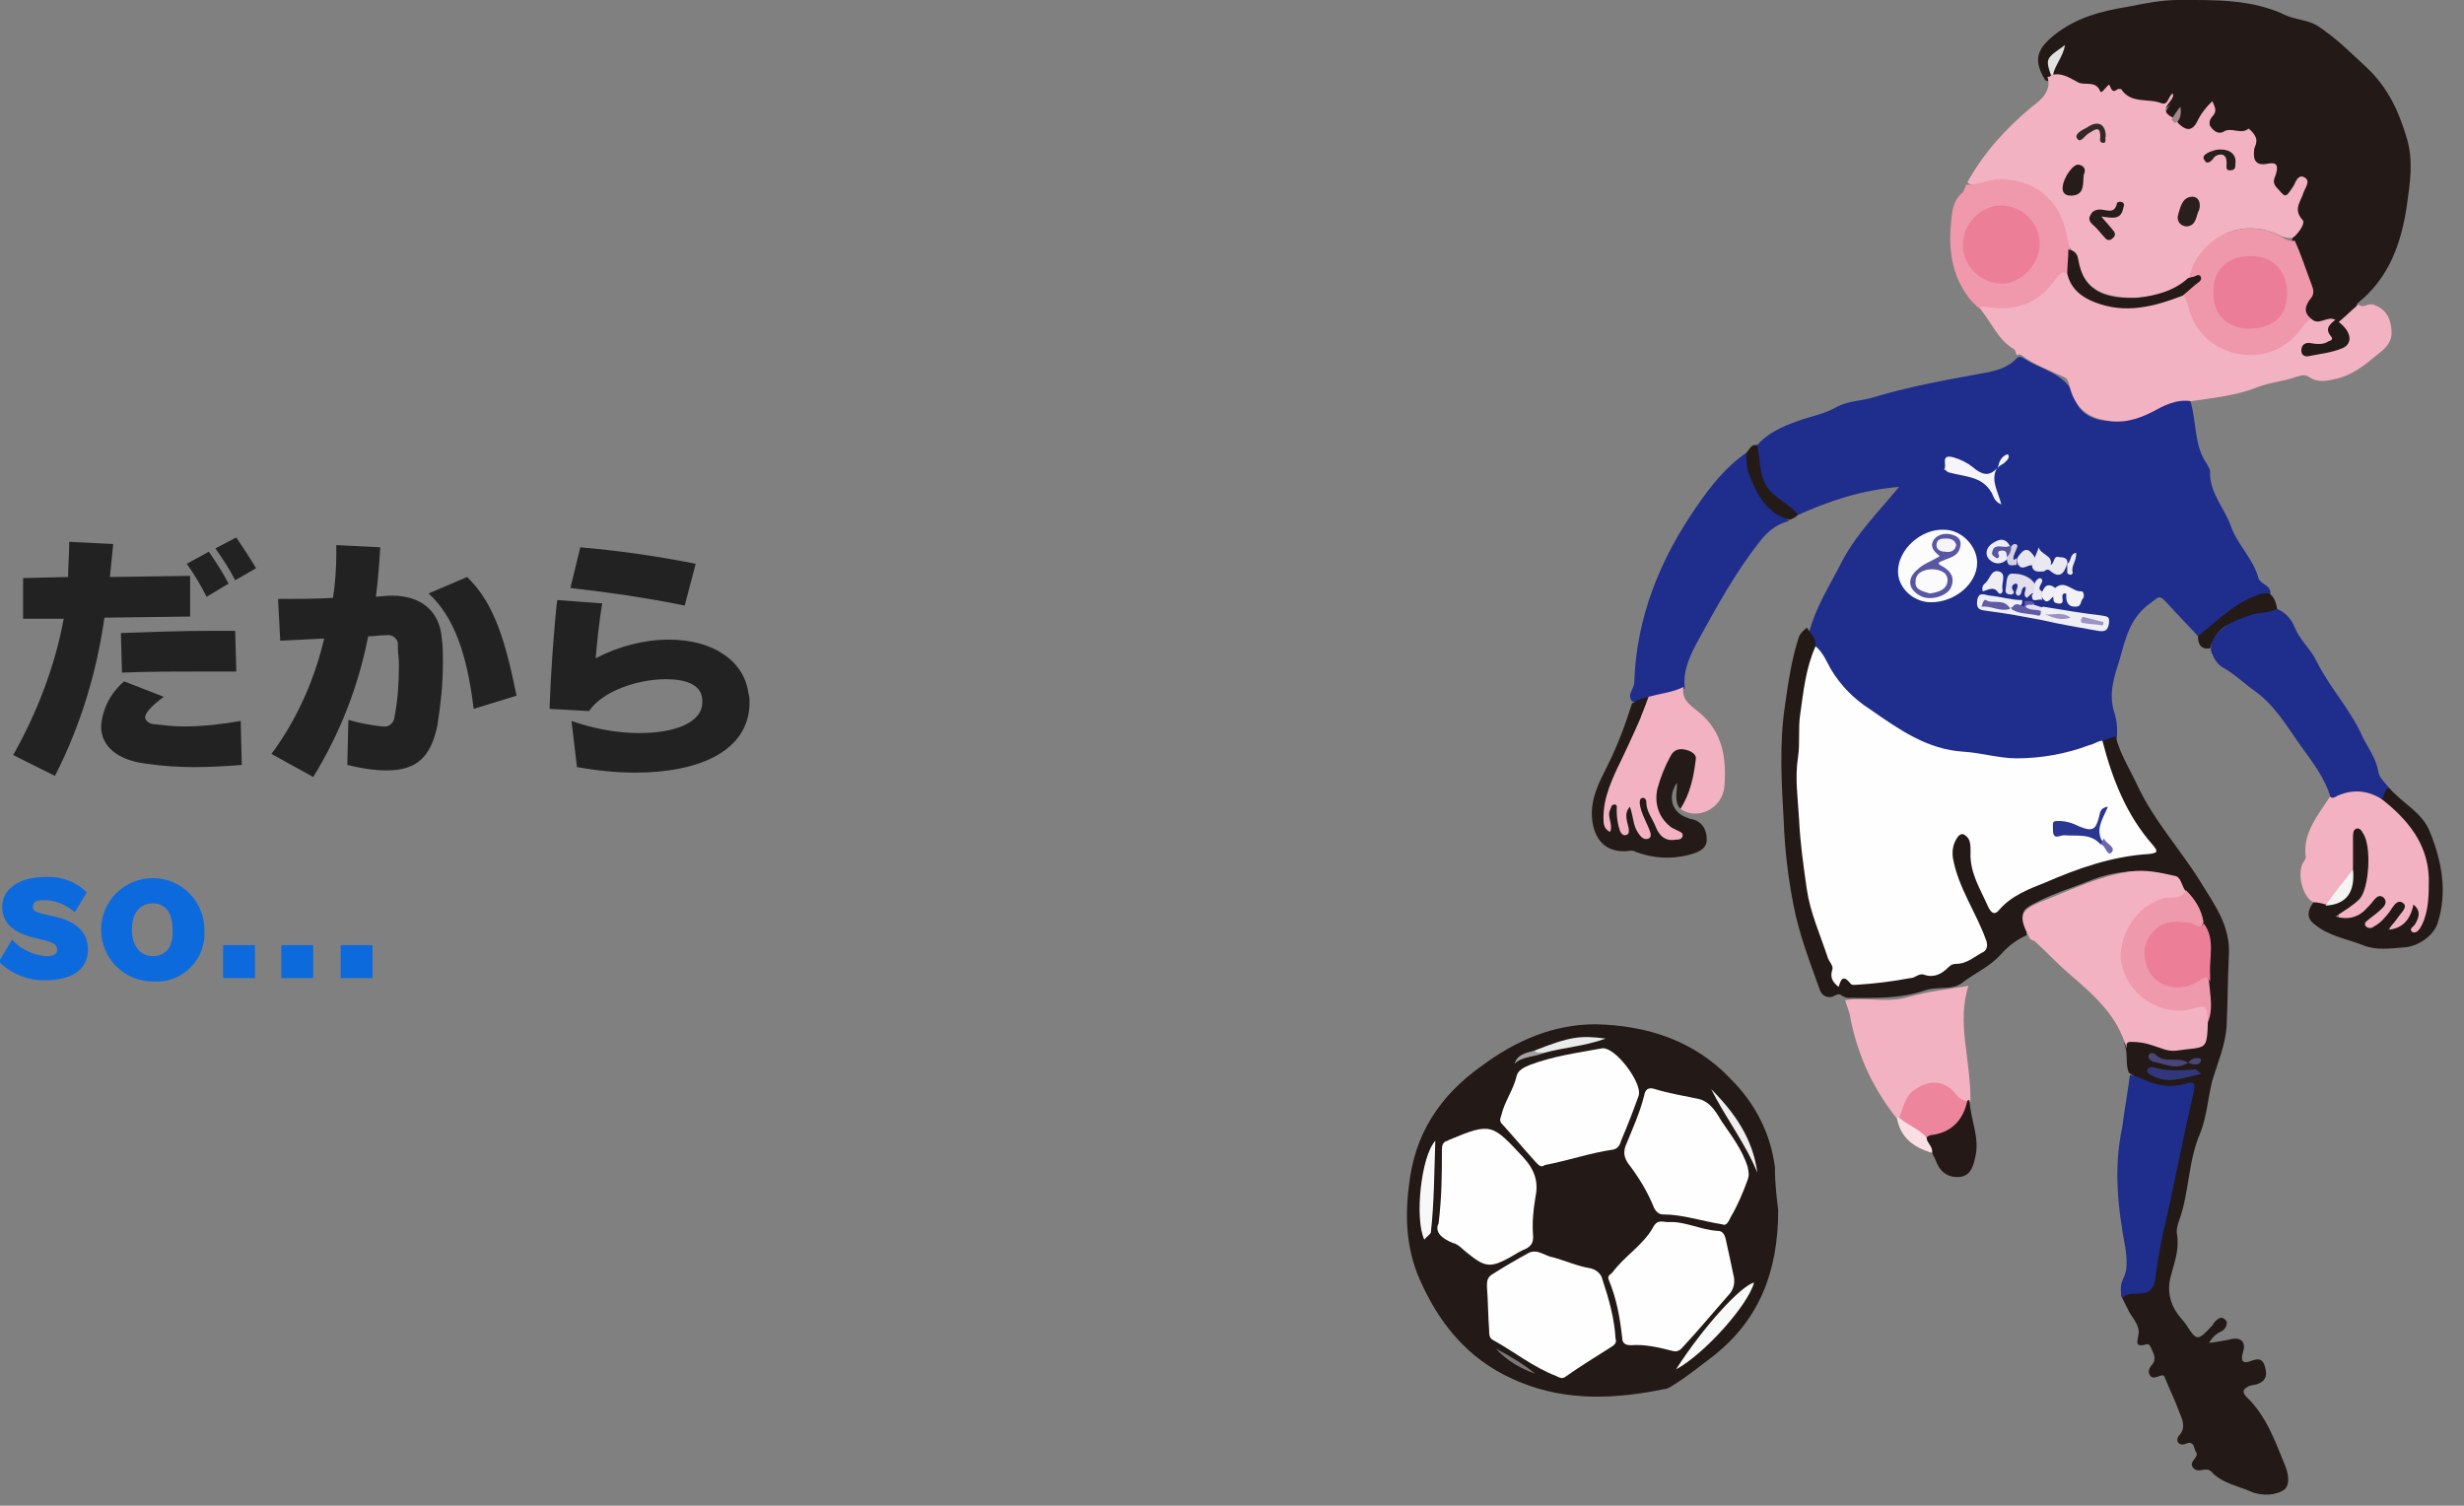 <?xml version="1.0" encoding="utf-8"?>
<!-- Generator: Adobe Illustrator 21.0.2, SVG Export Plug-In . SVG Version: 6.00 Build 0)  -->
<svg version="1.1" id="fun-img-02.svg" xmlns="http://www.w3.org/2000/svg" xmlns:xlink="http://www.w3.org/1999/xlink" x="0px"
	 y="0px" width="224.2px" height="137px" viewBox="0 0 224.2 137" style="enable-background:new 0 0 224.2 137;"
	 xml:space="preserve">
<rect x="0" y="0" width="224.2" height="137" fill="#808080" stroke="none"/>
<style type="text/css">
	.st0{fill:#0D6ADD;}
	.st1{fill:#222222;}
	.st2{fill:none;enable-background:new    ;}
	.st3{fill:#1F2D8D;}
	.st4{fill:#231916;}
	.st5{fill:#F3B2C1;}
	.st6{fill:#F099AC;}
	.st7{fill:#241A17;}
	.st8{fill:#231A17;}
	.st9{fill:#241916;}
	.st10{fill:#F9DFE4;}
	.st11{fill:#FEFEFE;}
	.st12{fill:#FCFCFD;}
	.st13{fill:#EFEEF4;}
	.st14{fill:#F6F6FA;}
	.st15{fill:#EAE8F1;}
	.st16{fill:#F2F1F6;}
	.st17{fill:#E1DFEB;}
	.st18{fill:#EEEDF3;}
	.st19{fill:#E8E7F0;}
	.st20{fill:#5F5BA5;}
	.st21{fill:#F0EFF5;}
	.st22{fill:#5556A0;}
	.st23{fill:#EBE9F1;}
	.st24{fill:#D3D0E3;}
	.st25{fill:#EDEBF3;}
	.st26{fill:#E4E1EF;}
	.st27{fill:#EF98AB;}
	.st28{fill:#E1E1E1;}
	.st29{fill:#A3898F;}
	.st30{fill:#F8F9F9;}
	.st31{fill:#F8F8F8;}
	.st32{fill:#EFEFEF;}
	.st33{fill:#EAEAEA;}
	.st34{fill:#797878;}
	.st35{fill:#A3A3A4;}
	.st36{fill:#EF99AC;}
	.st37{fill:#EC7E98;}
	.st38{fill:#31377C;}
	.st39{fill:#484679;}
	.st40{fill:#251A17;}
	.st41{fill:#271D1B;}
	.st42{fill:#261C19;}
	.st43{fill:#291F1C;}
	.st44{fill:#281E1B;}
	.st45{fill:#332A28;}
	.st46{fill:#F5F4F5;}
	.st47{fill:#ED859D;}
	.st48{fill:#2B3692;}
	.st49{fill:#6A68AC;}
	.st50{fill:#5956A3;}
	.st51{fill:#9B93C4;}
	.st52{fill:#EC7D98;}
	.st53{fill:#FBFBFD;}
	.st54{fill:#F5F4F9;}
</style>
<path id="so..." class="st0" d="M7.9,81.2c-1-1-2.4-1.5-3.8-1.4c-2.5,0-3.9,1.2-3.9,2.7c0,1.4,0.9,2.4,3.2,2.9
	c1.4,0.3,1.8,0.5,1.8,1c0,0.4-0.3,0.6-1,0.6c-1.2-0.1-2.3-0.6-3.1-1.5l-1.2,2c1.1,1.1,2.6,1.7,4.1,1.7c2.6,0,4-1,4-2.8
	c0-1.6-1.1-2.7-3.5-3.1c-1.3-0.3-1.5-0.4-1.5-0.8c0-0.4,0.3-0.6,1-0.6c1,0,2,0.4,2.8,1.1L7.9,81.2z M18.6,84.6
	c0-2.6-2.1-4.7-4.7-4.7c-2.6,0-4.7,2.1-4.7,4.7s2.1,4.7,4.7,4.7c0,0,0,0,0,0c2.4,0.2,4.5-1.6,4.7-4C18.6,85,18.6,84.8,18.6,84.6
	L18.6,84.6z M13.9,87c-1.1,0-1.9-0.9-1.9-2.4s0.7-2.4,1.9-2.4s1.8,0.9,1.8,2.4C15.8,86.1,15.1,87,13.9,87L13.9,87z M23.2,89v-3h-2.9
	v3H23.2z M28.5,89v-3h-2.9v3H28.5z M33.9,89v-3H31v3H33.9z"/>
<path id="だから" class="st1" d="M23.3,51.7c-0.6-1-1.2-1.9-1.8-2.8l-1.9,1c0.7,1,1.3,1.9,1.8,2.9L23.3,51.7z M20.8,53.1
	c-0.6-1.1-1.1-1.9-1.8-2.9l-2,1.1c0.7,1,1.3,2,1.8,3L20.8,53.1z M21.4,57.4c-0.7,0-1.4,0-2.1,0c-2.7,0-5.6,0.1-8.3,0.2l0.1,3.6
	c2.4-0.1,5.2-0.1,7.6-0.1c1.1,0,2,0,2.8,0L21.4,57.4z M5,70.6c2.3-4.5,3.8-9.4,4.5-14.4l7.8-0.1v-3.7l-7.3,0.1c0.1-1,0.2-2,0.3-3
	l-4-0.2c0,1.1-0.1,2.1-0.1,3.2l-4.1,0.1v3.7l3.7,0C5,60.6,3.4,64.8,1.2,68.7L5,70.6z M21.9,65.6c-1.7,0.3-3.5,0.5-5.2,0.5
	c-0.9,0-1.7-0.1-2.6-0.2c-0.4,0-0.8-0.2-0.9-0.6c0-0.4,0.5-1,1.7-1.9L11.3,62c-1.2,1-2,2.5-2.1,4.1c0,1.8,1.5,3.1,4.2,3.4
	c1.4,0.2,2.8,0.3,4.3,0.3c1.5,0,3-0.1,4.3-0.2L21.9,65.6z M31.6,69.6c1.2,0.3,2.4,0.5,3.6,0.5c2.7,0,4-1.2,4.6-4.1
	c0.3-1.9,0.5-3.8,0.5-5.7c0-0.8,0-1.6-0.1-2.2c-0.2-2.6-2-3.9-4.5-3.9h-0.3l-1.2,0.1c0.2-1.5,0.3-2.9,0.4-4.5l-4-0.2
	c0,0.3,0,0.6,0,0.8c0,1.3-0.1,2.7-0.3,4c-1.7,0.1-3.4,0.1-5,0.1l0.2,3.8l4-0.2c-0.9,3.8-2.5,7.4-4.8,10.5l3.8,2.1
	c2.4-3.9,4.1-8.2,5-12.8c0.6,0,1-0.1,1.5-0.1h0.1c0.5-0.1,1,0.2,1.1,0.7c0,0.1,0,0.2,0,0.4c0,0.5,0.1,1,0.1,1.6
	c0,1.6-0.1,3.2-0.4,4.7c0,0.5-0.5,1-1,0.9c0,0-0.1,0-0.1,0c-1-0.1-2.1-0.3-3.1-0.6L31.6,69.6z M47,63.3c-1-4.9-2-8.4-4.5-10.8L39,54
	c2.3,2.1,3.5,5.5,4.1,10.5L47,63.3z M63.3,51.3c-3.5-0.7-7-1.2-10.5-1.5l-0.9,3.7c3.5,0.4,7,0.9,10.4,1.6L63.3,51.3z M52.5,69.8
	c1.7,0.3,3.5,0.5,5.3,0.5c5.7,0,10.4-1.9,10.4-6.4c0-0.3,0-0.5-0.1-0.8c-0.4-3.1-3.4-4.9-7.2-4.9c-2.3,0-4.6,0.6-6.7,1.7
	c0.1-1.2,0.3-3.3,0.6-5l-4.1-0.3c-0.3,2.6-0.6,6.9-0.7,9.9l3.6,0.2c1.2-1.8,4.4-2.9,7-2.9c1.8,0,3.2,0.5,3.3,1.8c0,0.1,0,0.2,0,0.3
	c0,1.9-2.6,2.8-5.7,2.8c-2.1,0-4.2-0.4-6.2-1.1L52.5,69.8z"/>
<path class="st2" d="z"/>
<g>
	<path class="st3" d="M199.3,36.5c0.6,1.9,0.3,4,1.5,5.7c0.1,0.2,0.3,0.5,0.3,0.7c-0.1,1.9,1.3,3.3,1.9,5c0.6,1.7,2,2.9,2.5,4.7
		c0.2,0.6,1.1,0.6,1.1,1.4c-1.4,0.6-2.8,1.3-4,2.2c-0.5,0.4-0.9,0.9-1.4,1.3c-0.3,0.2-0.6,0.6-1.1,0.5c-0.9-1-1.9-2-2.8-3
		c-0.9-1-0.8-0.7-1.8,0c-1.7,1.3-2.1,3.1-2.6,4.9c-0.5,1.6-1.1,3.2-0.5,5c0.2,0.6,0.3,1.5,0.2,2.3c-0.2,0.6-0.8,0.5-1.2,0.7
		c-2.1,1-4.4,1.2-6.6,1.6c-0.9,0.2-1.7-0.1-2.6-0.2c-1.4-0.2-2.7-0.4-4.1-0.5c-2.4-0.2-4.5-1.3-6.4-2.7c-0.6-0.4-1.3-0.8-1.9-1.3
		c-2-1.5-3.4-3.4-4.6-5.6c-0.2-0.5-0.7-0.9-0.6-1.6c0.6-2.4,2-4.5,3.1-6.7c1.3-2.4,3.2-4.3,5.1-6.6c-3.5,0.3-6.4,1.3-9.3,2.6
		c-2.6-0.8-4.4-3.9-3.7-6.3c1-1.2,2.4-1.8,3.8-2.3c1.1-0.4,2.3-0.6,3.4-1.2c1-0.6,2.2-0.6,3.3-0.9c3.3-1,6.6-1.6,9.9-2.2
		c1.1-0.2,2.3-0.4,3.2-1.3c0.3-0.4,0.6-0.2,0.9,0c0.6,0.4,1.2,0.6,1.8,0.9c1.2,0.6,2.3,1.2,2.7,2.7c0.4,1.3,1.6,1.9,2.9,2
		c1.8,0.1,3.4-0.4,4.9-1.3C197.5,36.2,198.4,36,199.3,36.5z"/>
	<path class="st4" d="M186.1,7.3c-1.1-1.8-0.8-2.8,0.8-4.1c2-1.6,4.3-2.2,6.8-2.6c1.5-0.3,3-0.6,4.5-0.6c3.3,0,6.7-0.1,9.8,1.4
		c0.9,0.4,1.9,0.4,2.8,0.9c1.7,1.1,3.1,2.5,4.6,3.9c1.9,1.8,2.9,4,3.6,6.4c0.6,2,0.3,4,0,6.1c-0.5,3.4-1.6,6.6-4.5,8.9
		c-0.1,0.2-0.1,0.5-0.3,0.6c-0.6,0.6-1,1.1-0.4,2c0.4,0.7-0.2,1.5-0.9,1.7c-0.9,0.3-1.8,0.5-2.7,0.6c-0.5,0-1-0.1-1-0.7
		c-0.1-0.5,0.3-0.9,0.8-0.9c1.1,0,1.8-0.3,1.8-1.5c0-0.2,0.3-0.3,0.3-0.4c-0.6,0.4-1.3,0.5-1.9,0.1c-0.6-0.5-0.6-1.2-0.3-1.8
		c0.3-0.6,0.2-1,0-1.6c-0.4-1.3-1-2.4-1.4-3.7c0.3-0.8,0.7-1.5,0.3-2.4c-0.3-0.8,0.5-1.5,0.6-2.4c-0.5-0.1-0.5,0.2-0.7,0.4
		c-0.3,0.4-0.6,1.1-1.2,0.8c-0.6-0.3-1-0.9-0.9-1.6c0.1-0.9,0.1-1.3-0.9-1.3c-0.8,0-0.8-0.8-0.8-1.4c0-1.6,0-1.6-1.6-1.6
		c-0.2,0,0,0-0.1,0c-2.4,0-2.5,0-2-2.4c-0.5,0.4-0.7,0.9-1,1.4c-0.6,0.9-1.6,0.9-2.2-0.1c0.1-0.3,0.3-0.5,0.4-0.8
		c-0.2,0.3-0.3,0.5-0.6,0.6c-1-0.5-1-0.8-0.3-1.7c-0.2,0.2-0.6,0.5-1.1,0.4c-1.2-0.2-2.4-0.2-3.4-0.9c-0.4-0.3-0.9-0.6-1.6-0.4
		c-0.6,0.2-1.2-0.2-1.8-0.5c-0.9-0.4-1.9-0.6-2.7-1.1c-0.3-0.9,0.4-1.4,0.6-2.1c-0.8,0.6-0.8,0.6-0.7,2.1
		C186.6,7.3,186.5,7.5,186.1,7.3z"/>
	<path class="st4" d="M161.8,110.1c0,5.7-1.8,10-5.8,13.2c-1.2,0.9-2.4,1.9-3.7,2.7c-0.3,0.2-0.6,0.4-0.9,0.4
		c-4.4,0.9-8.8,1.1-13-0.6c-4.3-1.7-7.1-4.8-9-8.9c-1.4-2.9-1.6-5.9-1.2-9c0.5-4.7,2.8-8.2,6.6-10.9c3.1-2.3,6.5-3.8,10.4-3.8
		c4.7,0.1,9,1.5,12.3,5c2.2,2.2,3.6,4.9,4,8C161.5,107.8,161.7,109.3,161.8,110.1z"/>
	<path class="st4" d="M191.3,67.4c0.4-0.1,0.8-0.3,1.2-0.4c0.4,1.6,1.3,3,2,4.5c1.5,3.2,3.9,5.8,5.7,8.7c1.2,2,2.8,4,2.6,6.8
		c-0.1,2.1-0.1,4.3-0.2,6.4c-0.1,1.6-0.8,3.3-1.3,4.9c-0.4,1.6-0.5,3.3-1.1,4.8c-1.1,2.5-1,5.4-1.9,7.9c-0.2,0.5-0.3,1-0.2,1.4
		c0.2,1.4-0.3,2.6-0.6,3.8c-0.3,1.1-0.1,2.3,0.6,3.3c0.2,0.3,0.5,0.6,0.8,1c1,1.6,1.1,1.5,2.4,0.1c0.1-0.1,0.1-0.2,0.2-0.3
		c0.3-0.3,0.6-0.6,1-0.2c0.3,0.3,0,0.8-0.3,1c-0.4,0.2-0.8,0.4-1.2,1.1c0.7-0.1,1.3-0.2,1.8-0.3c1-0.3,1.6,0.1,1.3,1.1
		c-0.3,1,0.1,1.1,0.8,0.8c0.6-0.2,1-0.2,1.2,0.6c0.2,0.7,0.1,1.2-0.6,1.5c-0.2,0.1-0.5,0.1-0.8,0.2c-0.5,0.2-0.8,0.5-0.3,1
		c1.8,1.7,2.6,4,3.5,6.2c0.3,0.7,0.5,1.7,0,2.2c-0.8,0.6-2,0.6-2.9,0.3c-1.3-0.6-2.8-0.8-3.8-1.9c-0.5-0.5-1.1,0.2-1.6-0.3
		c-0.6-0.6,0.6-1,0.2-1.5c-0.2-0.3-0.1-1.1-1-0.7c-0.6,0.2-0.9-0.4-0.5-0.8c0.6-0.7,0.3-1.4,0-2.1c-0.4-1.1-0.9-2.1-1.3-3.1
		c-0.1-0.3-0.2-0.3-0.5-0.2c-0.3,0.1-0.7,0.3-0.9-0.1c-0.2-0.3,0-0.7,0.2-0.9c0.5-0.6,0.1-1.1-0.1-1.6c0-0.1-0.2-0.3-0.3-0.3
		c-1.4,0.4-0.8-0.4-0.8-1.1c0-0.8-0.7-1.4-1-2.1c-0.2-0.4-0.4-0.8-0.6-1.2c0.2-0.7,0.8-0.7,1.3-0.7c0.9,0,1.4-0.5,1.5-1.4
		c0.4-3.4,1.3-6.6,1.9-9.9c0.4-2,0.9-4.1,1.4-6.1c0.3-1.1,0.2-1.1-0.9-1c-1.7,0.3-3.1-0.2-4.5-1.2c-0.3-0.7-0.1-1.6-0.3-2.3
		c-0.3-0.7,0.2-0.9,0.7-0.9c0.7,0,1.3,0.2,1.9,0.4c0.6,0.2,1.1,0.4,1.8,0.4c2.1,0,2.5-0.3,2.7-2.4c0.4-1.2,0.1-2.4,0.1-3.6
		c-0.1-1.8,0.4-3.6-0.6-5.3c-0.3-1.1-0.9-2.1-1.6-2.9c-0.5-1.4-1.8-1.6-3-1.7c-1.7-0.1-3.3,0.1-4.9,0.7c-1.7,0.7-3.4,1.2-5,2
		c-1.6,0.8-1.7,0.9-1.1,2.7c0,0.1,0,0.3,0,0.4c-0.9,0.4-1.7,1-2.4,1.8c-0.9,1-2.2,1.6-3.3,2.4c-1,0.9-2.3,0.4-3.5,0.8
		c-2.3,0.8-4.7,0.7-7,0.7c-0.2,0-0.4-0.1-0.6-0.2c-0.3-0.3-0.6,0-0.9,0.1c-0.5,0.1-0.9-0.1-1.1-0.6c-0.9-2.5-1.9-5.1-2.4-7.7
		c-0.5-2.5-0.8-5.1-0.9-7.7c-0.2-3.5-0.4-7,0.1-10.4c0.3-2.1,0.6-4.3,1.3-6.4c0.2-0.4,0.5-0.6,0.7-0.8c0.3,0.5,0.7,0.8,0.8,1.4
		c-0.2,1.5-0.5,3-0.8,4.5c-0.1,0.4-0.2,0.7-0.2,1.1c-0.3,4.8-0.3,9.6,0.3,14.4c0.3,2.9,1.5,5.6,2.2,8.3c0,0.1,0,0.2,0.1,0.2
		c0.5,0.4-0.2,1.6,0.8,1.5c0.7,0,1.3,0.3,2,0.4c2.2,0.1,4.3-0.5,6.4-0.9c1.4-0.3,2.7-1,4-1.7c0.5-0.3,0.6-0.7,0.4-1.2
		c-0.3-0.9-0.7-1.9-1.2-2.7c-0.8-1.5-1.3-3.1-1.8-4.8c-0.1-0.5,0-0.9,0.2-1.3c0.2-0.4,0.4-0.7,0.8-0.7c0.5,0,0.8,0.3,1,0.7
		c0.2,0.4,0.3,0.8,0.2,1.2c-0.1,1.5,0.6,2.8,1.2,4.1c0.3,0.6,0.6,0.8,1.2,0.3c0.6-0.6,1.5-1,2.3-1.3c3.3-1.4,6.5-3,10.1-3.3
		c0.3,0,0.8,0,0.9-0.3c0.2-0.4-0.2-0.7-0.4-1c-2-2.2-3-4.9-3.7-7.7C191.2,68.3,191,67.8,191.3,67.4z"/>
	<path class="st5" d="M186.8,6.8c0.9-0.2,1.7,0.4,2.3,0.7c0.6,0.3,1.6-0.2,2,0.8c0.1,0.3,0.5-0.4,0.8-0.6c0.2,0.2,0.2,0.9,0.8,0.4
		c0.1,0,0.3,0,0.3,0c0.9,1.4,2.5,0.8,3.7,1.3c0.6,0.2,0.6-0.7,1-0.9c0.3,0.7-1.6,1.4,0,2.2c0.2-0.1,0.3,0,0.3,0.3c0.9,1,1.5,1,2-0.1
		c0.3-0.6,0.7-1.1,1.3-1.7c0.2,0.5,0.5,0.9,0,1.4c-0.2,0.2-0.4,0.7-0.1,1c0.3,0.4,0.7,0.6,1.1,0.4c0.7-0.5,1.6,0.3,2.3-0.3
		c0,0,0.8,0.6,0.7,1.2c0,0.3-0.2,0.5-0.2,0.8c-0.1,0.9,0.2,1.4,1.2,1.2c0.9-0.2,1,0.2,0.8,0.9c-0.1,0.4-0.4,0.7,0,1.2
		c0.9,1,0.8,1.1,1.6-0.1c0.2-0.4,0.4-1,0.9-0.8c0.7,0.3,0.2,0.9,0,1.4c-0.2,0.8-1,1.5-0.1,2.5c0.3,0.3-0.3,1.1-0.7,1.5
		c-0.4,0.3-0.8,0.1-1.2,0c-3.6-1.9-7.3,0.1-8.2,3.6c-0.8,1-1.9,1.4-3,1.7c-1.4,0.3-2.8,0.4-4.2,0.1c-1.6-0.3-2.7-1.3-3.1-2.8
		c-0.2-0.6-0.4-1.2-0.9-1.7c-0.3-0.4-0.4-1-0.5-1.5c-0.7-3.2-3.5-5-6.8-4.3c-0.6,0.1-1.3,0.5-1.9,0c1.5-2.7,3.5-4.9,5.9-6.9
		c0.8-0.6,1.8-1.4,1.4-2.7c0.3,0,0.4-0.2,0.5-0.5C186.7,6.7,186.7,6.7,186.8,6.8z"/>
	<path class="st5" d="M210.3,29c0.7,0.7,1.4-0.3,2.2,0.1c-0.5,0.4-1,0.8-0.4,1.5c0.3,0.4-0.2,0.4-0.3,0.5c-0.5,0.3-1.1,0.2-1.7,0.1
		c-0.5,0-0.7,0.3-0.7,0.7c0,0.4,0.3,0.6,0.7,0.5c1-0.2,2-0.3,3-0.7c1-0.4,0.9-1.5-0.3-2.4c0.6-0.5,1.2-1.1,1.8-1.6
		c0.4,0.4,0.8-0.1,1.3,0c1.2,0.4,1.6,1.2,1.7,2.3c0.1,1-0.4,1.6-1.2,2.2c-1.2,1-2.4,2-4,2.3c-0.8,0.2-1.6,0.3-2.3-0.2
		c-0.4-0.3-0.8-0.1-1.2,0c-1.1,0.4-2.4,0.5-3.4,0.9c-2,0.8-4.1,1-6.1,1.3c-1.4-0.2-2.5,0.4-3.6,1c-1.4,0.7-2.8,1.1-4.4,0.7
		c-1.7-0.3-2.7-1.4-3.1-3.1c-0.1-0.3-0.1-0.6-0.5-0.8c-1.3-0.6-2.7-1.1-3.9-2c-0.1-0.1-0.3,0-0.4,0c-0.1-0.2-0.1-0.4-0.2-0.5
		c-1.6-0.9-2.1-2.6-3.3-3.9c0.2-0.5,0.6-0.4,1-0.4c2.5,0.3,4.5-0.4,6-2.5c0.3-0.5,0.8-0.9,1.4-0.4c1.3,2.5,3.4,3,6,2.8
		c1.5-0.1,2.8-0.7,4.3-0.9c0.6,0.2,0.7,0.8,0.8,1.3c1.5,4.3,6.4,5.3,9.5,1.9C209.3,29.6,209.5,28.9,210.3,29z"/>
	<path class="st3" d="M148.5,63.8c-0.5-0.6,0.2-1.1,0.2-1.7c0.2-5.9,2.3-11.1,5.6-15.9c1.3-1.9,2.7-3.7,4.6-5
		c0.2,0.1,0.3,0.3,0.3,0.5c0.2,2.5,1.5,4.3,3.6,5.7c-1.2,0.3-2,1-2.7,1.9c-2.2,2.8-3.9,5.9-5.6,9c-0.7,1.3-1.4,2.7-1.2,4.3
		c-0.8,0.9-2,0.8-3.1,1.2C149.6,63.6,149.1,64.1,148.5,63.8z"/>
	<path class="st5" d="M184.7,85.4c-1.1-2.1-1-2.6,1.4-3.5c2.5-1,5-2.2,7.7-2.6c1.4-0.2,2.8,0.1,4.1,0.4c0.6,0.1,0.6,1,1,1.4
		c0.2,0.8-0.5,0.7-0.9,0.8c-1.5,0.3-2.8,0.8-3.7,2c-1.2,1.6-1.3,3.8-0.3,5.4c1.1,1.8,3.1,2.6,5.1,2.2c0.1,0,0.1,0,0.2-0.1
		c1.6-0.3,1.8-0.2,1.6,1.5c-0.1,2.8-0.1,2.3-2.9,2.7c-0.8,0.1-1.5-0.3-2.2-0.5c-0.6-0.2-1.2-0.3-1.9-0.3c-0.5,0-0.4,0.3-0.4,0.6
		c-0.8-2.9-2.8-4.7-5-6.6c-1.2-1-2.3-2.2-3.4-3.2C185,85.6,184.8,85.5,184.7,85.4z"/>
	<path class="st3" d="M207.2,55.4c0.7,0.3,1.3,0.9,1.6,1.7c0.5,1.2,1.5,2,2,3.1c1.2,2.4,3.1,4.4,4.2,6.9c0.5,1,1.2,1.9,1.4,3.1
		c0.1,0.7,0.8,1.1,1.1,1.7c-0.1,0.5-0.2,0.9-0.7,1.1c-1.4-0.4-2.7-0.7-4.1-0.1c-0.2,0.1-0.5,0.2-0.6-0.2c-0.5-1.9-1.8-3.5-2.8-4.9
		c-1.2-1.7-2.3-3.6-4.1-4.9c-1-0.7-1.9-1.6-3-2.2c-0.5-0.3-0.8-0.9-1-1.4c-0.2-1.2,0.6-1.8,1.4-2.4C204,55.7,205.6,55.5,207.2,55.4z
		"/>
	<path class="st5" d="M212,72.5c0.3,0.2,0.5,0,0.7-0.1c1.4-0.6,2.7-0.5,4,0.3c1.6,0.8,3,2,3.7,3.7c1,2.5,1.5,5,0.4,7.6
		c-0.1,0.2-0.2,0.5-0.4,0.7c-0.3,0.2-0.6,0.5-0.9,0.3c-0.4-0.2-0.2-0.6,0-0.9c0.2-0.3,0.3-0.6,0.4-1.2c-0.4,0.9-0.7,1.5-1.4,1.8
		c-0.3,0.1-0.6,0.4-0.9,0.1c-0.3-0.3,0-0.6,0.2-0.9c0.2-0.3,0.6-0.6,0.7-1c-0.5,0-0.6,0.4-0.8,0.6c-0.4,0.4-0.7,0.9-1.3,1.1
		c-0.4,0.2-0.8,0.3-1.1-0.2c-0.3-0.5,0-0.8,0.3-1.1c0.4-0.4,0.9-0.5,1.1-1.2c-0.6,0.1-0.8,0.5-1.2,0.8c-0.6,0.5-1.3,0.8-2,0.9
		c-0.3,0-0.6-0.1-0.7-0.4c-0.1-0.3,0.1-0.5,0.3-0.6c0.3-0.2,0.6-0.4,0.9-0.7c0.2-0.2,0.5-0.4,0.7-0.6c0.8-1,0.8-4.3-0.1-5.5
		c-0.5,1,0,2.1-0.3,3c-0.5,1.4-1.7,2.2-2.5,3.4c-0.5,0.3-0.9-0.1-1.3-0.3c-0.9-0.4-1.5-2.4-1-3.5c0.1-0.2,0.3-0.4,0.3-0.6
		C209.5,75.8,210.9,74.2,212,72.5z"/>
	<path class="st3" d="M193.8,97.8c0.4,0.1,0.8,0.2,1.2,0.4c1.3,0.6,2.6,0.8,3.9,0.4c0.7-0.2,0.9-0.1,0.7,0.8
		c-1,4.3-1.8,8.6-2.8,12.9c-0.3,1.4-0.5,2.7-0.7,4.1c-0.1,1-0.7,1.3-1.5,1.3c-0.6,0-1.1,0-1.5,0.4c-0.2-0.7-0.2-1.2,0.2-2
		c0.3-0.7,0.2-1.7,0.1-2.5c-0.7-3.7-1.1-7.3-0.3-11C193.3,101,193.6,99.4,193.8,97.8z"/>
	<path class="st5" d="M167.9,91c1.9-0.3,3.9,0.3,5.8-0.3c1.8-0.5,3.6-0.7,5.4-1c-0.5,1.6-0.5,3.3-0.3,5c0.2,1.8,0.5,3.6,0.5,5.5
		c-0.1,0.1-0.2,0.1-0.3,0.2c-0.5,0.1-0.8-0.2-1.1-0.5c-1.7-1.5-3.4-1.1-4.3,1c-0.1,0.3-0.2,0.7-0.6,1c-0.1,0-0.2,0-0.3,0
		c-2.2-2.7-3.6-5.7-4.3-9.1C168.3,92,168,91.5,167.9,91z"/>
	<path class="st5" d="M150,63.4c1.1-0.3,2.2-0.4,3.2-0.9c-0.3,1.2,0.8,1.8,1.5,2.4c2.1,1.8,2.4,4.2,2.2,6.7c-0.2,2-2.5,3.1-4,2
		c0.3-1.2,0.8-2.4,1-3.6c0.1-0.6,0.2-1.2-0.5-1.4c-0.6-0.2-1,0.2-1.3,0.7c-0.5,0.9-0.9,1.9-1.1,3c-0.2,1.2,0.4,2.1,1.3,2.8
		c0.4,0.3,1.1,0.6,0.7,1.3c-0.3,0.6-1.2,0.5-1.9-0.1c-0.9-0.7-1-1.8-1.6-2.8c0.1,0.7,0.5,1.2,0.7,1.8c0.2,0.5,0.3,1.1-0.2,1.3
		c-0.5,0.2-0.9-0.2-1.2-0.6c-0.3-0.4-0.4-0.8-0.4-1.3c-0.1,0,0,0,0,0.1c0.1,0.5,0.5,1.3-0.3,1.5c-0.8,0.2-0.9-0.6-1.1-1.2
		c-0.1-0.2-0.1-0.5-0.1-0.8c-0.1,0.4,0.1,0.7,0.1,1c0,0.3-0.1,0.6-0.4,0.6c-0.3,0.1-0.5-0.2-0.6-0.4c-0.4-1-0.2-1.9,0.1-2.9
		c0.8-2.5,2.1-4.9,3.2-7.3C149.4,64.6,149.4,63.8,150,63.4z"/>
	<path class="st6" d="M188.1,24.9c-0.5-0.3-0.7,0.1-1,0.4c-1.6,2.4-3.8,3.1-6.5,2.6c-0.2,0-0.4,0.1-0.6,0.1
		c-0.2-0.2-0.5-0.5-0.7-0.7c-1.6-2-2-4.3-1.8-6.7c0.1-1.1,0.1-2.3,1.1-3.1c0.1-0.2,0.2-0.4,0.3-0.7c1,0.1,2-0.5,3-0.5
		c3.2,0,5.4,1.8,6.1,4.8c0.1,0.5,0.2,1,0.3,1.4C188.5,23.4,188.7,24.2,188.1,24.9z"/>
	<path class="st7" d="M150,63.4c-0.7,2-1.6,3.9-2.5,5.8c-0.8,1.6-1.6,3.3-1.6,5.2c0,0.5,0,1,0.6,1.3c0.3-0.7-0.3-1.4,0-2
		c0.1-0.2,0.1-0.5,0.4-0.5c0.3,0,0.2,0.3,0.2,0.5c0,0.7,0.1,1.3,0.3,1.9c0.1,0.2,0.2,0.4,0.5,0.4c0.4-0.1,0.3-0.4,0.3-0.6
		c-0.1-0.6-0.5-1.3,0.1-2c0.3,0.8,0.3,1.7,0.7,2.3c0.2,0.3,0.5,0.8,1,0.6c0.4-0.2,0.1-0.7,0-1c-0.3-0.7-0.7-1.4-0.8-2.2
		c0-0.2,0-0.5,0.3-0.5c0.2,0,0.3,0.2,0.3,0.4c0,0.8,0.5,1.4,0.8,2.1c0.3,0.8,0.8,1.5,1.9,1.3c0.2,0,0.5,0,0.6-0.3
		c0.1-0.3-0.2-0.4-0.4-0.5c-0.2-0.1-0.4-0.2-0.6-0.3c-1.1-0.8-1.6-2.1-1.3-3.5c0.3-1.1,0.7-2.1,1.2-3c0.3-0.6,0.8-0.7,1.3-0.6
		c0.5,0.1,1.1,0.4,1,0.9c-0.2,1.6-0.5,3.1-1.4,4.5c-0.6-0.7-0.3-1.5-0.3-2.4c-0.9,1.3-0.5,2.7,0.9,3.2c0.1,0,0.2,0.1,0.3,0.1
		c1.1,0.2,1.5,1,1.5,1.9c0,0.9-0.9,1.2-1.7,1.4c-1.6,0.4-3.2,0.3-4.8-0.3c-0.1-0.1-0.3-0.1-0.4-0.1c-2,0.3-3.2-0.7-3.5-2.6
		c-0.3-2,0.6-3.6,1.4-5.2c0.9-1.8,1.6-3.7,2.2-5.6C149,63.7,149.5,63.5,150,63.4z"/>
	<path class="st8" d="M210.5,82.1c0.4,0,0.8,0.1,1.1,0.2c1.7-0.4,2.2-1.7,2.5-3.3c0-0.9,0-1.9,0-2.8c0-0.3,0-0.7,0.3-0.8
		c0.3-0.1,0.5,0.2,0.6,0.4c0.8,1.1,0.6,5-0.3,6c-0.6,0.6-1.3,1-2.2,1.6c1.1,0.3,1.9,0.1,2.6-0.5c0.3-0.3,0.6-0.6,0.9-1
		c0.2-0.2,0.4-0.5,0.8-0.3c0.4,0.3,0.3,0.7,0,1c-0.4,0.4-0.8,0.7-1.2,1c-0.2,0.2-0.5,0.3-0.4,0.6c0.2,0.3,0.6,0.3,0.8,0.1
		c0.6-0.3,1-0.8,1.4-1.3c0.3-0.4,0.7-1.3,1.3-0.8c0.4,0.4-0.3,0.9-0.6,1.4c-0.2,0.3-0.5,0.6-0.8,1c1.2-0.1,2-0.8,2.3-2.3
		c0.6,0.5,0.6,1,0.2,1.7c-0.1,0.3-0.7,0.5-0.3,0.8c0.4,0.2,0.7-0.3,0.9-0.7c0.6-1.3,0.6-2.7,0.6-4.2c-0.1-3.2-2-5.4-4.3-7.2
		c0.3-0.3,0.2-0.9,0.7-1c1.2,1.4,3,2.2,3.7,4c1.1,2.7,1.6,5.5,0.7,8.3c-0.4,1.2-1.8,2.1-3,2.2c-1.3,0.1-2.6,0.3-3.8-0.2
		c-1.5-0.6-3.1-0.8-4.4-1.9C209.9,83.6,209.9,82.9,210.5,82.1z"/>
	<path class="st9" d="M179.1,100.1c0,0,0.1,0,0.1,0c0.1,1.8,1,3.5,0.5,5.3c-0.2,0.9-0.5,1.7-1.6,1.7c-1.1,0-1.7-0.7-2-1.6
		c-0.1-0.2-0.2-0.4-0.3-0.6c-0.2-0.4-0.8-0.7-0.6-1.4c0.1-0.3,0.3-0.4,0.6-0.5c1.4-0.3,2.3-1.2,2.9-2.5
		C178.8,100.4,178.9,100.2,179.1,100.1z"/>
	<path class="st7" d="M207.2,55.4c-0.8,0.4-1.7,0.3-2.5,0.6c-1.5,0.5-3.2,1.1-3.6,3c-0.9,0.1-1.1-0.4-1.1-1.1c1.6-1.3,3.1-2.8,5-3.6
		c0.5-0.2,1-0.4,1.5-0.3C207,54.4,207.1,54.9,207.2,55.4z"/>
	<path class="st7" d="M162.8,47.3c-2-0.6-2.9-2.2-3.6-4c-0.3-0.7-0.3-1.4-0.3-2.1c0.3-0.3,0.4-0.8,1-0.7c0.3,1.5,0.1,3.1,1.3,4.3
		c0.7,0.7,1.7,1.2,2.4,2C163.4,47.1,163.1,47.2,162.8,47.3z"/>
	<path class="st10" d="M175.3,103.5c0,0.5,0.6,0.8,0.5,1.4c-1.7-0.5-2.9-1.4-3.2-3.2c0.1,0,0.2,0,0.2,0
		C173.9,102,174.8,102.4,175.3,103.5z"/>
	<path class="st11" d="M191.3,67.4c0.9,3.5,2.2,6.8,4.6,9.5c0.5,0.6,0.4,0.7-0.3,0.8c-3.4,0.2-6.5,1.3-9.5,2.6
		c-1.5,0.6-3.1,1.2-4.2,2.5c-0.5,0.6-0.8,0.1-1-0.3c-0.7-1.6-1.7-3.1-1.6-5c0-0.6,0-1.2-0.5-1.5c-0.2-0.2-0.5-0.1-0.7,0.2
		c-0.4,0.6-0.5,1.2-0.4,1.9c0.5,2.7,2.1,4.9,3,7.4c0.2,0.5,0.1,0.9-0.2,1.1c-0.8,0.4-1.5,1.1-2.5,1.1c-0.3,0-0.5,0.1-0.7,0.3
		c-0.6,0.6-1.3,1-2.2,0.7c-0.5-0.2-0.8,0.3-1.3,0.3c-1.6,0.3-3.2,0.5-4.8,0.6c-0.3,0-0.5,0.1-0.7-0.2c-0.6-0.7-0.8-0.3-1,0.4
		c-0.5-0.4-0.8-0.8-0.6-1.5c0.2-0.4-0.3-0.8-0.4-1.2c-0.7-2.1-1.6-4.1-1.9-6.2c-0.3-2.1-0.6-4.2-0.7-6.3c-0.1-1.9-0.4-3.8-0.1-5.7
		c0.2-1.3,0-2.6,0.2-3.9c0.3-2.1,0.5-4.2,1.4-6.2c0.7,0.6,1,1.4,1.4,2.1c0.9,1.5,2.1,2.7,3.5,3.6c2.6,1.8,5.2,3.7,8.6,3.9
		c1.6,0.1,3.2,0.6,4.8,0.6c2.2,0,4.5-0.4,6.6-1.2C190.6,67.7,190.9,67.4,191.3,67.4z"/>
	<path class="st12" d="M175.7,54.8c-1.6,0-3-1.3-3-2.8c0-2,2.1-3.9,4.2-3.8c1.6,0,3,1.5,3,3C179.9,53.1,177.9,54.8,175.7,54.8z"/>
	<path class="st13" d="M185.9,55.2c1.8,0.3,3.6,0.6,5.3,0.8c0.4,0.1,0.8,0,0.7,0.7c-0.1,0.7-0.4,0.8-1,0.7c-1.7-0.3-3.5-0.6-5.2-1
		c-1.6-0.3-3.2-0.6-4.8-0.8c-0.5-0.1-1.1,0-1-0.9c0.1-1,0.8-0.5,1.2-0.5c1,0.1,1.9,0.4,2.9,0.4c0,0.5,0,0.5-1.1,0.7
		c-0.6-0.3-1.2-0.2-1.7-0.4c-0.3-0.1-0.1,0.2-0.2,0c0.6,0.1,1.2,0.2,1.8,0.4c0.8,0,1.6,0.4,2.5,0.2
		C185.5,55.4,185.7,55.3,185.9,55.2z"/>
	<path class="st14" d="M181.7,42.6c-0.6,1.1,0.1,2.1,0.4,3.3c-0.7-0.3-0.7-0.8-0.9-1.1c-0.9-1.5-2.4-1.4-3.8-1.8
		c-0.2,0-0.3-0.2-0.5-0.3c0.3-0.3-0.4-1.4,0.8-1.1c0.7,0.2,1.3,0.5,1.8,0.9C180.3,43.2,181,43.4,181.7,42.6L181.7,42.6z"/>
	<path class="st15" d="M188.1,51.3c-0.3,0.9-0.7,1.4-1.6,0.6c-0.3-0.2-0.4,0.1-0.6,0.1c-0.4,0-0.8,0.1-1-0.4
		c0.1-0.2-0.1-0.5,0.2-0.7c0.1-0.4,0.3-0.7,0.4-1.1c0.2,0.7,1.3,0.7,1.1,1.6c0.4-0.2,0.2-0.9,0.8-0.7
		C187.8,50.7,188.2,50.8,188.1,51.3L188.1,51.3z"/>
	<path class="st16" d="M187,53.5c0.9-0.8,1.6,0.4,2.4,0.3c0.2,0,0.3,0.5,0.1,0.7c-0.2,0.2-0.1,0.7-0.6,0.7c-0.3,0-0.6,0-0.8-0.4
		c-0.1-0.2-0.1-0.5-0.1-0.8c-0.8-0.1,0.2,1.1-0.8,0.9c-0.5-0.1-0.3-0.4-0.4-0.7C186.9,54,186.8,53.8,187,53.5z"/>
	<path class="st17" d="M184.9,54c-0.2,0.1-0.3,0.3-0.5,0.4c-0.4-0.3,0-0.7-0.1-1c-0.5,0-0.2,0.8-0.7,0.8c-0.5-0.3,0.2-0.7-0.1-1.1
		c-0.3,0-0.5,0.2-0.4,0.5c0.1,0.2,0.3,0.4-0.1,0.5c-0.3,0-0.6-0.1-0.5-0.5c0.1-0.6,0-1.5,0.7-1.4c0.8,0,1.7,0.3,2.1,1.2
		C185.3,53.8,185.4,54,184.9,54z"/>
	<path class="st13" d="M180.4,53.8c-0.1-0.5,0.1-0.6,0.3-0.8c0.4-0.4,0.5-1.2,1.2-1c0.7,0.2,0.2,1.1,0.3,1.6
		c0.1,0.3-0.2,0.6-0.4,0.3C181.4,53.3,180.9,53.7,180.4,53.8z"/>
	<path class="st18" d="M182.7,50.8c-0.5,0.6-1.2,0.6-1.7,0.1c-0.4-0.4-0.3-1,0.2-1.4c0.6-0.4,1.2-0.7,1.7,0.2
		c-0.3,0.4-0.9,0-1.2,0.4c0.5-0.1,1-0.4,1.2,0.4C182.8,50.6,182.7,50.7,182.7,50.8z"/>
	<path class="st19" d="M185.2,50.8c0,0.3,0.1,0.5-0.2,0.7c-0.4-0.3-1,0.6-1.4-0.2c-0.1-0.2-0.1-0.4,0-0.6
		C184.2,49.8,184.6,49.8,185.2,50.8z"/>
	<path class="st20" d="M185.7,55.6c0,0.2,0,0.5-0.3,0.4c-0.8-0.2-1.7-0.1-2.4-0.6l0,0c0.2-0.3,0.4-0.6,0.9-0.3
		c0.3,0.2,0.4-0.1,0.3-0.4c0.3,0,0.7-0.1,0.9,0.2C185,55.4,185.5,55.2,185.7,55.6z"/>
	<path class="st21" d="M187,53.5c0,0.3,0.4,0.5,0,0.7c-0.4,0.1-0.6,0.9-1.1,0.3c-0.2-0.3-0.2-0.5,0-0.8
		C186.1,53.2,186.5,53.1,187,53.5z"/>
	<path class="st22" d="M182.6,50.7c0-0.3,0-0.6-0.4-0.6c-0.5,0-0.4,0.2-0.3,0.5c0,0.1-0.1,0.2-0.2,0.2c-0.2-0.1-0.3-0.2-0.4-0.3
		c-0.1-0.2,0-0.4,0.1-0.6c0.4-0.4,0.9,0,1.4-0.2c0.1,0,0.1,0,0.2,0C183.4,50.2,183.2,50.5,182.6,50.7z"/>
	<path class="st23" d="M185.8,53.8c0,0.3,0,0.5,0,0.8c-0.3-0.2-1,0.4-0.9-0.5c0.2-0.1,0.2-0.3,0.2-0.5c0-0.4,0-0.8,0.5-1
		C186.3,52.8,185.1,53.5,185.8,53.8z"/>
	<path class="st24" d="M182.6,50.7c0.3-0.3,0.4-0.6,0.4-1c0.1-0.1,0.2-0.2,0.3-0.2c0.3,0,0.3,0.2,0.2,0.4c-0.1,0.3-0.3,0.6-0.3,0.9
		c0,0.3,0.2,0,0.3,0c0,0.2,0,0.4,0,0.6C183.1,51.4,182.6,51.7,182.6,50.7C182.7,50.8,182.6,50.7,182.6,50.7z"/>
	<path class="st25" d="M188.1,51.3c0.4-0.2,0.2-0.9,0.8-1c0.1,0.7-0.5,1.2-0.3,1.8c0,0.1-0.1,0.2-0.2,0.2c-0.1,0-0.3-0.1-0.3-0.2
		C188.1,51.9,188.1,51.6,188.1,51.3C188.1,51.3,188.1,51.3,188.1,51.3z"/>
	<path class="st26" d="M185.7,55.6c-0.4-0.2-1,0-1.4-0.4c0.2-0.3,0.5-0.1,0.7-0.2c0.3,0.1,0.6,0.2,0.9,0.3
		C185.8,55.3,185.7,55.4,185.7,55.6z"/>
	<path class="st14" d="M181.8,42.7c0-0.1,0-0.1,0-0.2c0.1-0.5,0.3-0.9,0.7-1.1c0.3-0.2,0.4,0.2,0.1,0.5c-0.2,0.2-0.3,0.3-0.5,0.4
		C181.9,42.4,181.8,42.5,181.8,42.7C181.7,42.6,181.8,42.7,181.8,42.7z"/>
	<path class="st27" d="M210.3,29c-0.7,0.4-1,1.2-1.6,1.7c-3,3-8.4,1.6-9.5-2.5c-0.1-0.5-0.3-0.9-0.5-1.4c0-0.7,0.9-0.8,1.1-1.4
		c-0.2-0.2-0.4,0-0.6-0.1c0.6-3.3,4.5-5.6,7.9-4c0.5,0.2,1,0.7,1.7,0.6c0.6,1.3,1,2.6,1.5,3.9c0.2,0.5,0.3,0.9,0,1.3
		C209.8,27.7,209.5,28.4,210.3,29z"/>
	<path class="st28" d="M186.8,6.8c-0.1,0-0.2,0-0.2,0c-0.5-1.5-0.4-1.5,1.3-2.7C187.7,5.2,187,5.9,186.8,6.8z"/>
	<path class="st29" d="M197.9,11.2c-0.1-0.1-0.2-0.2-0.3-0.3c0.2-0.4,0.4-0.7,0.8-1.2C198.5,10.4,198.4,10.9,197.9,11.2z"/>
	<path class="st11" d="M140.4,106.1c-0.3,0.1-0.5-0.2-0.7-0.4c-1-1.1-2-2.3-3-3.4c-0.3-0.3-0.2-0.5-0.1-0.8c0.3-1.3,1.1-2.3,1.4-3.6
		c0.1-0.5,0.7-0.8,1.2-1c2.1-0.8,4.3-1.1,6.5-1.5c1.2-0.3,3.8,3.2,3.4,4.3c-0.5,1.4-1,2.7-1.6,4.1c-0.1,0.4-0.3,0.7-0.7,0.8
		c-2.1,0.3-4.1,1-6.2,1.4C140.5,106,140.5,106.1,140.4,106.1z"/>
	<path class="st11" d="M156.7,111.4c-1.9-0.3-3.6-0.9-5.4-0.9c-0.3,0-0.6-0.2-0.8-0.6c-0.6-1.5-1.4-2.8-2.4-4.1
		c-0.3-0.5-0.4-0.9-0.2-1.5c0.6-1.5,1.3-3,1.7-4.6c0.1-0.6,0.4-0.8,1-0.6c1.3,0.4,2.6,0.6,4,0.9c1.1,0.3,1.6,1.3,2.1,2.1
		c0.9,1.3,1.8,2.5,2.3,4c0.1,0.5,0.2,0.8,0,1.3c-0.4,1.1-0.9,2.3-1.5,3.3C157.3,111.1,157.1,111.6,156.7,111.4z"/>
	<path class="st11" d="M147,121.8c0.1,0.3,0,0.5-0.3,0.7c-1.4,0.9-2.9,1.8-4.3,2.8c-0.3,0.2-0.6,0-0.8-0.1c-2.1-0.8-3.8-2.2-5.8-3.3
		c-0.3-0.2-0.3-0.5-0.3-0.8c-0.1-1.4-0.1-2.7-0.2-4c0-0.5,0-0.8,0.4-1.1c1.1-0.7,2.3-1.4,3.4-2c0.8-0.4,1.5,0.3,2.2,0.4
		c1.1,0.3,2.2,0.8,3.4,1c0.5,0.1,1,0.5,1.1,1C146.4,118.2,146.9,120,147,121.8z"/>
	<path class="st11" d="M151.8,111.2c1.5-0.1,2.9,0.7,4.5,0.8c0.6,0,0.7,0.6,0.8,1.1c0.2,0.9,0.4,1.8,0.6,2.8
		c0.2,0.7,0.1,1.3-0.3,1.8c-1.5,1.7-2.9,3.4-4.4,5c-0.3,0.3-0.6,0.3-0.9,0.2c-1.2-0.3-2.4-0.6-3.7-0.5c-0.4,0-0.8-0.1-0.8-0.7
		c-0.2-1.8-0.5-3.5-1.2-5.2c-0.2-0.4,0.1-0.5,0.3-0.7c1.1-1.5,2.8-2.5,3.7-4.1C150.8,110.9,151.3,111.2,151.8,111.2z"/>
	<path class="st11" d="M130.9,111.3c0.3-2.5,0.3-4.6,0.3-6.7c0-0.4,0.1-0.7,0.5-0.8c0.1,0,0.1-0.1,0.2-0.1c3.8-1.6,3.9-1.4,6.7,1.6
		c1.1,1.2,1.4,2.3,1.1,3.7c-0.2,1.2-0.3,2.3-0.2,3.5c0,0.5-0.1,0.8-0.6,1.1c-0.5,0.2-1,0.5-1.5,0.8c-1.8,1-2.3,0.9-3.9-0.4
		c-0.4-0.3-0.8-0.8-1.3-0.9C131.2,112.7,130.5,112.1,130.9,111.3z"/>
	<path class="st30" d="M152.5,124.6c2.5-3.9,5.9-7.6,7.1-7.9C159.1,118.7,155.1,123.2,152.5,124.6z"/>
	<path class="st31" d="M130.6,103.8c-0.1,2.8-0.1,5.6-0.4,8.3c0,0.2-0.4,0.4-0.6,0.7C128.7,110.9,129.3,105.2,130.6,103.8z"/>
	<path class="st32" d="M159.9,106.7c-1.1-2.7-2.9-5-4.2-7.6C157.8,101.2,159.5,103.6,159.9,106.7z"/>
	<path class="st33" d="M139.6,95.6c3.3-1.3,4.2-1.4,6.5-1.1c-1.9,0.7-3.8,0.8-5.6,1.3C140.2,95.8,139.8,96.1,139.6,95.6z"/>
	<path class="st34" d="M139.7,125c-1.4-0.5-2.6-1.2-3.6-2.3C137.4,123.4,138.6,124.1,139.7,125z"/>
	<path class="st35" d="M139.6,95.6c0.3,0.3,0.6,0.1,0.9,0.2c-0.9,0.4-2,0.3-2.7,1C138.1,95.9,138.9,95.8,139.6,95.6z"/>
	<path class="st36" d="M200.9,93c-0.1-1.5-0.1-1.6-1.5-1.2c-2.5,0.7-5.8-1-6.4-4.3c-0.3-2.1,1.2-5.1,4-5.8c0.6-0.1,1.5,0.2,1.9-0.7
		c0.8,0.8,1.4,1.7,1.6,2.9c-0.2,0.5-0.2,0.5-0.7,0.5c-0.5-0.1-1-0.2-1.6-0.3c-1.1,0-2,0.3-2.5,1.4c-0.5,1.1-0.4,2.4,0.4,3.2
		c0.8,0.8,1.8,1,2.9,0.7c0.4-0.1,0.8-0.3,1.1-0.5c0.5-0.2,0.8-0.2,0.9,0.4C201.1,90.6,201.4,91.8,200.9,93z"/>
	<path class="st37" d="M201.1,89.3c-0.4-0.7-0.7-0.2-1.1,0c-1.9,1.2-4.2,0.3-4.7-1.5c-0.4-1.2-0.1-2.3,0.7-3.1
		c0.9-1,2.1-0.9,3.4-0.7c0.4,0.1,0.8,0.7,1.1,0c1.1,1.4,0.5,3.1,0.6,4.7C201.1,88.9,201.1,89.1,201.1,89.3z"/>
	<path class="st38" d="M200.3,97.7c-1.7,0.4-3.1,1-4.6,0.1c-0.2-0.1-0.4-0.2-0.3-0.5c0.1-0.2,0.3-0.2,0.5-0.2
		c1.3,0.4,2.6,0.3,3.9,0.2C199.9,97.4,200,97.5,200.3,97.7z"/>
	<path class="st39" d="M199.1,96.7c-1.1,0.7-2.1,0.1-3.2-0.1c-0.2-0.1-0.5-0.3-0.4-0.6c0.2-0.3,0.5-0.2,0.7,0
		C197,96.8,198.2,96.1,199.1,96.7L199.1,96.7z"/>
	<path class="st39" d="M199.1,96.7c0.2-0.3,0.6-0.5,1-0.4c0.2,0,0.2,0.2,0.1,0.4C199.8,97,199.4,96.8,199.1,96.7
		C199.1,96.7,199.1,96.7,199.1,96.7z"/>
	<path class="st40" d="M199.1,25.3c0.1,0,0.3-0.1,0.4-0.1c0.2,0,0.5-0.3,0.7-0.1c0.2,0.3,0,0.5-0.3,0.7c-0.4,0.3-0.8,0.7-1.3,1.1
		c-2.6,1-5.2,1.7-8,0.6c-1.3-0.5-2.2-1.3-2.5-2.6c0-0.7,0.1-1.5,0.1-2.2c0.5,0.1,0.8,0.3,0.9,0.9c0.5,3.1,2.7,3.6,5.4,3.5
		C196.1,26.9,197.8,26.5,199.1,25.3z"/>
	<path class="st41" d="M191.2,19.7c0.4,0.5,0.8,0.9,1.1,1.3c0.2,0.2,0.2,0.5-0.1,0.7c-0.2,0.2-0.5,0.2-0.7-0.1
		c-0.3-0.3-0.5-0.6-0.8-0.9c-0.3-0.3-0.8-0.6-0.5-1.1c0.2-0.5,0.7-0.6,1.2-0.5c0.6,0.1,1,0.2,1.2-0.5c0-0.2,0.2-0.3,0.5-0.2
		c0.2,0.1,0.2,0.3,0.1,0.5C193,20.1,192.1,19.8,191.2,19.7z"/>
	<path class="st42" d="M189.6,15.9c-0.1,0.9,0.1,1.9-1.2,1.9c-0.6,0-0.8-0.4-0.7-0.9c0.1-0.8,1-2.1,1.5-1.9
		C189.7,15.1,189.8,15.5,189.6,15.9z"/>
	<path class="st43" d="M200.1,19.1c-0.3,0.5-0.2,1.4-1.1,1.5c-0.6,0-1-0.5-0.8-1.1c0.2-0.7,0.4-1.6,1.3-1.6
		C200,17.9,200.3,18.4,200.1,19.1z"/>
	<path class="st44" d="M202,13.6c1,0,1.5,0.5,1.4,1.3c0,0.3,0,0.6-0.5,0.6c-0.4,0-0.3-0.3-0.3-0.6c0-0.3,0-0.6-0.3-0.8
		c-0.3-0.1-0.7,0-0.9,0.3c-0.2,0.3-0.6,0.6-0.8,0.2c-0.3-0.4,0.1-0.6,0.5-0.8C201.4,13.7,201.7,13.6,202,13.6z"/>
	<path class="st45" d="M191.6,12.4c-0.1,0.2,0.1,0.6-0.2,0.6c-0.4,0-0.3-0.3-0.3-0.6c0-1-0.5-0.6-1-0.3c-0.4,0.2-0.8,1-1.1,0.5
		c-0.3-0.4,0.5-0.8,0.9-1C190.9,10.9,191.6,11.3,191.6,12.4z"/>
	<path class="st46" d="M214.1,79.1c0.2,2.1-0.6,3.2-2.5,3.3C212.4,81.2,213.3,80.2,214.1,79.1z"/>
	<path class="st47" d="M175.3,103.5c-0.7-0.8-1.7-1.1-2.5-1.8c0.4-0.9,0.5-2,1.5-2.6c1.3-0.9,2.7-0.8,3.7,0.5c0.3,0.4,0.6,0.5,1,0.6
		c-0.4,1.8-1.5,2.9-3.4,3.1C175.6,103.3,175.4,103.4,175.3,103.5z"/>
	<path class="st37" d="M178.6,22.3c0-1.9,1.6-3.6,3.5-3.6c1.9,0,3.5,1.6,3.5,3.5c0,1.8-1.7,3.6-3.4,3.6
		C180.2,25.8,178.6,24.2,178.6,22.3z"/>
	<path class="st48" d="M191.1,76.8c-0.9-1-2.1-0.7-3.3-0.8c-0.4,0-1,0.5-1-0.5c0-0.7-0.1-0.8,0.5-0.8c0.7,0,1.3,0.2,1.9,0.5
		c1.2,0.5,1.5,0.3,1.8-0.9c0.1-0.4,0.1-0.8,0.8-0.9c-0.4,1-1.1,1.9-0.6,3C191.4,76.6,191.5,76.9,191.1,76.8z"/>
	<path class="st49" d="M191.1,76.8c0.2-0.1,0.2-0.3,0.3-0.5c0,0,0.1,0.1,0.1,0.1c0.2,0.4,1.1,0.7,0.6,1.2
		C191.7,77.9,191.6,76.9,191.1,76.8z"/>
	<path class="st50" d="M176.5,50.6c-0.5-0.4-0.9-0.8-0.6-1.4c0.3-0.5,0.9-0.7,1.5-0.6c0.5,0.1,1,0.3,1,0.9c-0.1,1.3-1.2,1.2-2,1.7
		c0,0,0,0.1,0.1,0.2c0.8,0.4,1.5,1,1,2.1c-0.4,0.8-2,1.2-2.8,0.7c-1.1-0.6-1.2-1.6-0.2-2.4C175,51.3,175.7,51.1,176.5,50.6z"/>
	<path class="st20" d="M182.9,55.4c-0.9,0.3-1.7-0.3-2.6-0.2c0.1-0.3,0.2-0.7,0.4-0.6C181.3,55,182.4,54.4,182.9,55.4
		C182.9,55.4,182.9,55.4,182.9,55.4z"/>
	<path class="st51" d="M186.1,55.9c0.7,0.1,1.5-0.3,2.3,0.3C187.5,56.5,186.8,56.2,186.1,55.9z"/>
	<path class="st51" d="M191.3,56.9c-0.6-0.1-1.1-0.1-1.7-0.2c-0.3,0-0.3-0.3-0.2-0.4c0.1-0.3,0.3-0.1,0.4-0.1
		c0.5,0.1,1.1,0.3,1.6,0.4C191.4,56.8,191.4,56.8,191.3,56.9z"/>
	<path class="st52" d="M201.4,26.5c0-2,1.3-3.2,3.4-3.2c2,0,3.3,1.3,3.3,3.4c0,2.1-1.3,3.2-3.5,3.2
		C202.6,29.9,201.3,28.5,201.4,26.5z"/>
	<path class="st53" d="M175.6,54c-0.6-0.2-1.4-0.3-1.3-1.1c0-0.8,0.8-1.1,1.5-1.1c0.7,0,1.5,0.3,1.4,1.1
		C177.1,53.7,176.3,53.9,175.6,54z"/>
	<path class="st54" d="M178,49.6c-0.1,0.5-0.5,0.7-1,0.6c-0.3,0-0.8-0.1-0.8-0.6c0-0.6,0.5-0.6,0.9-0.6
		C177.6,49,177.9,49.2,178,49.6z"/>
</g>
</svg>
